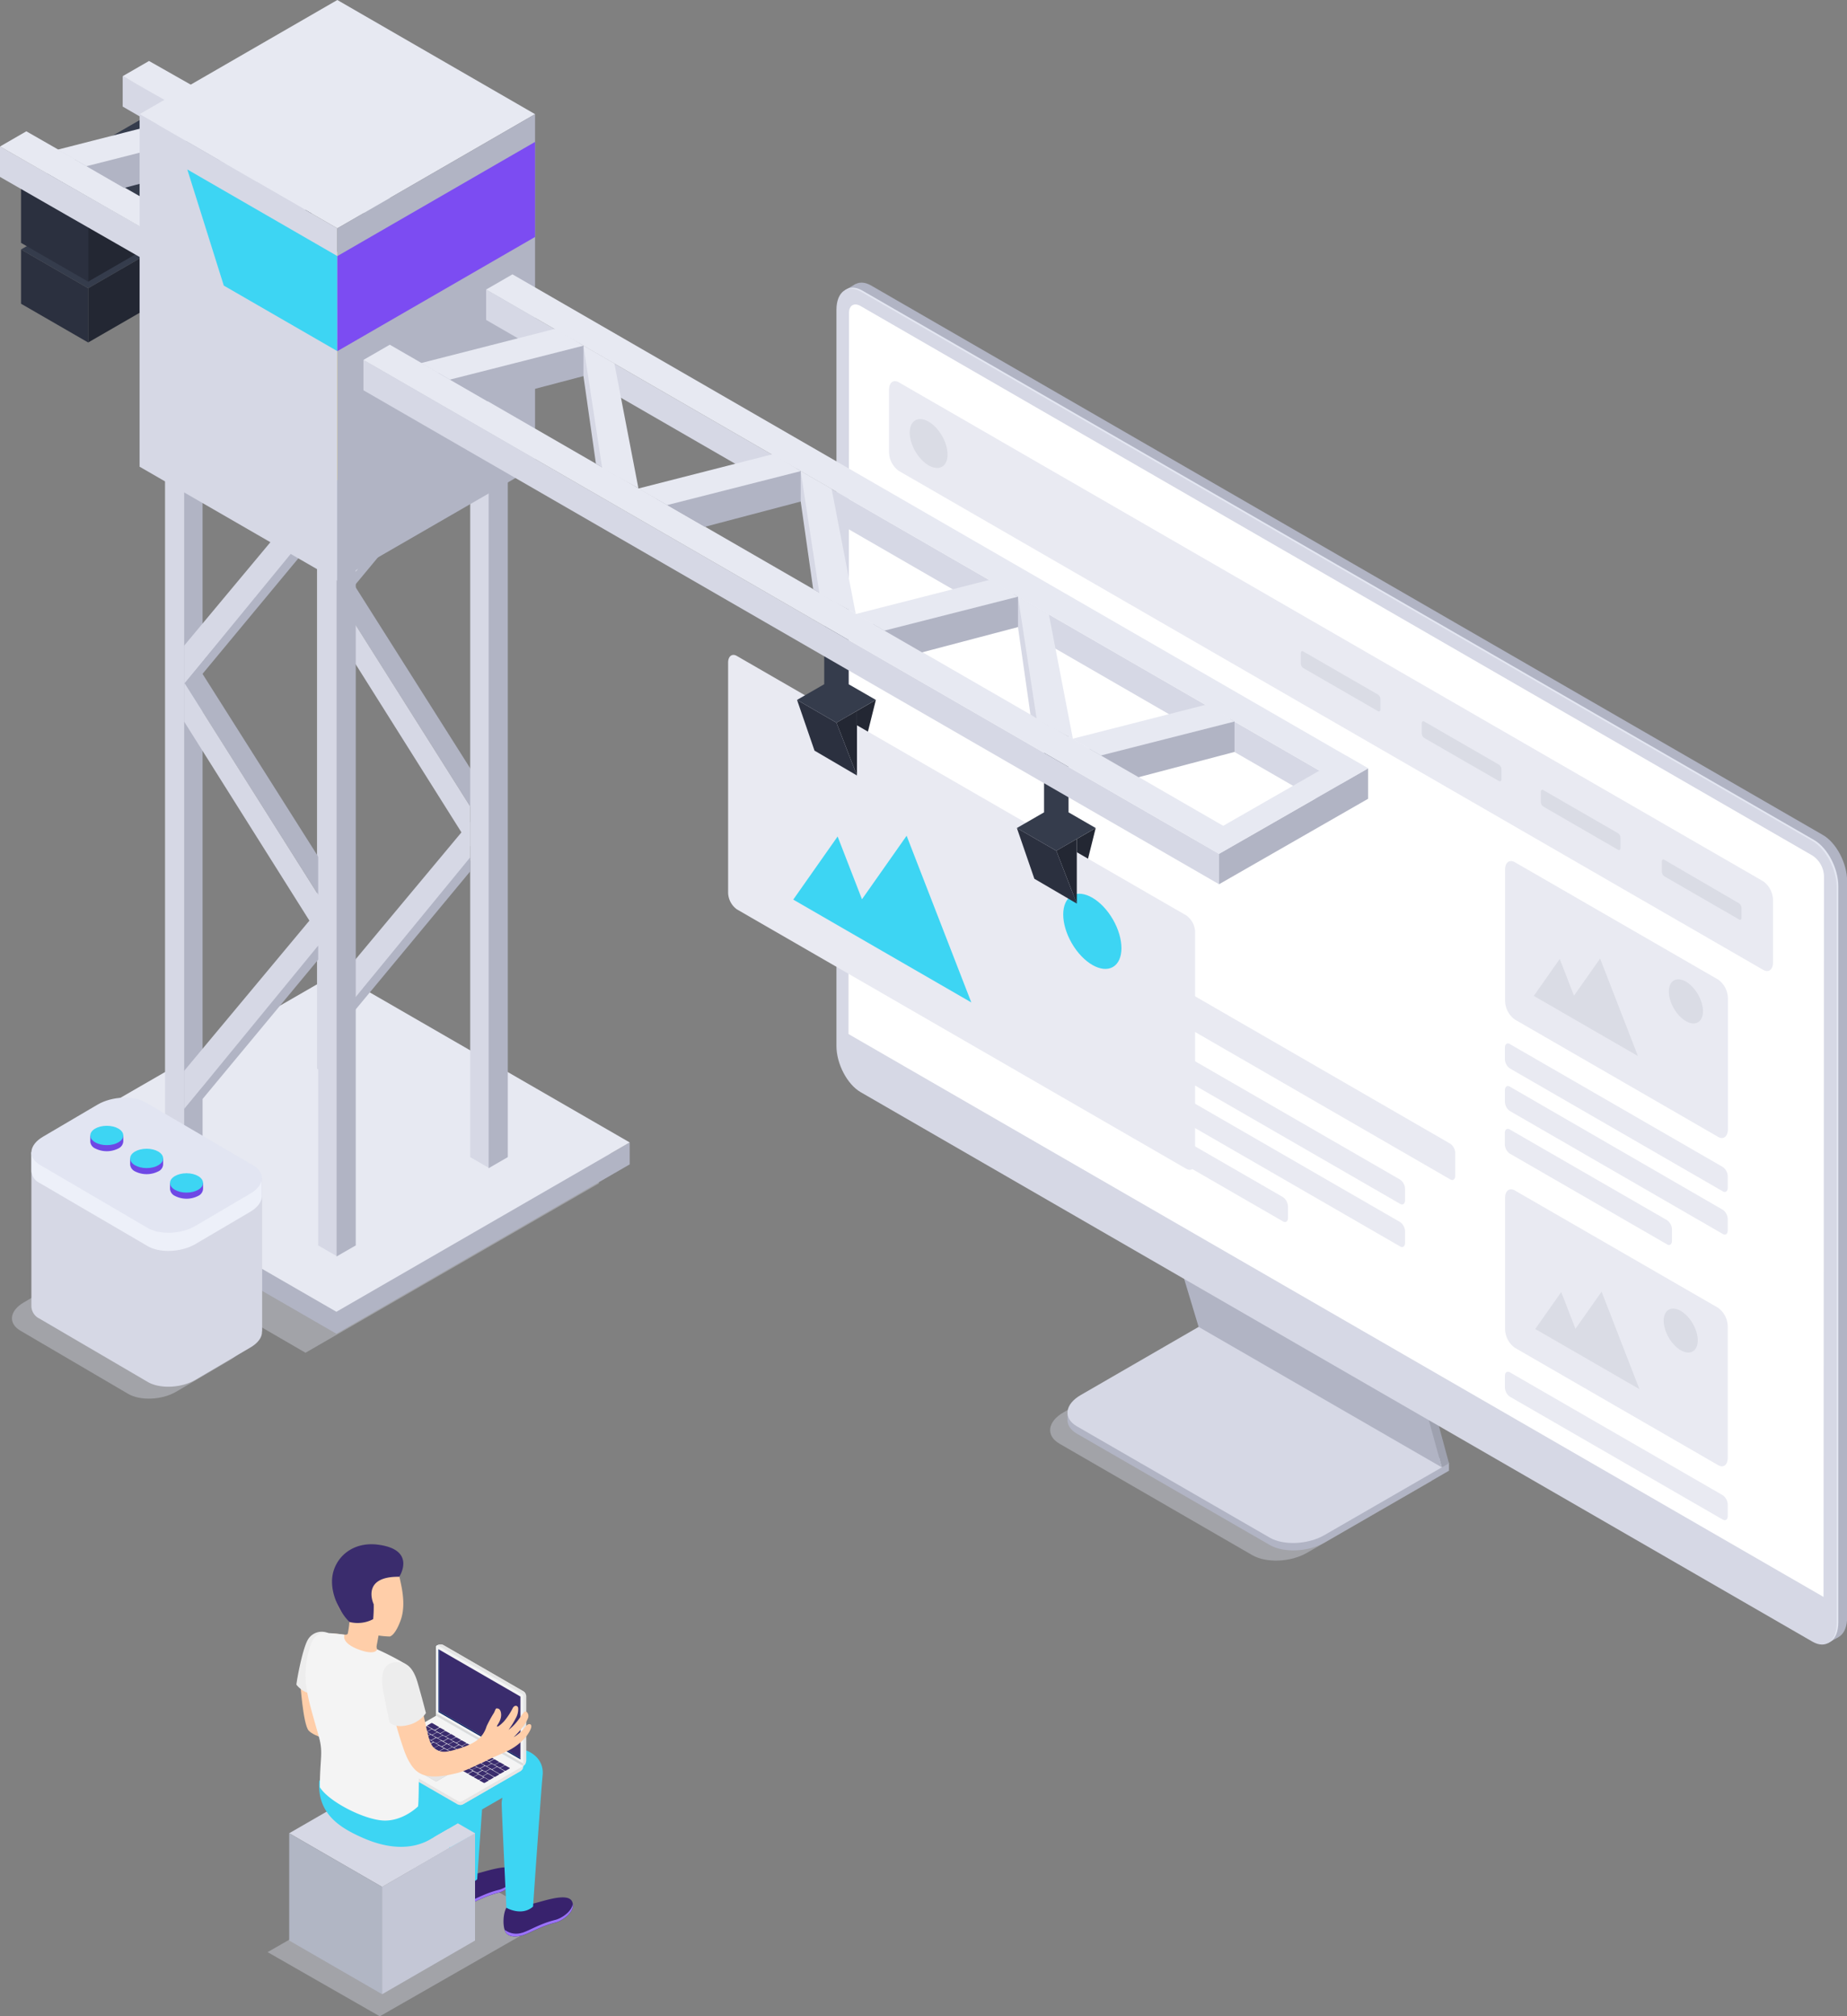 <?xml version="1.0" encoding="UTF-8"?> <svg xmlns="http://www.w3.org/2000/svg" viewBox="0 0 457.97 500"><rect x="0" y="0" width="457.97" height="500" fill="#808080" stroke="none"/><defs><style>.cls-1,.cls-3{fill:#d6d8e5;}.cls-1{opacity:0.4;}.cls-2{fill:#b1b4c4;}.cls-4{fill:#9ea1af;}.cls-5{fill:#e4e7f2;}.cls-6{fill:#fff;}.cls-7{fill:#e9eaf2;}.cls-8{fill:#dadce5;}.cls-9{fill:#232733;}.cls-10{fill:#3DD5F3;}.cls-11{fill:#353c4c;}.cls-12{fill:#2b303f;}.cls-13{fill:#e7e9f2;}.cls-14{fill:#f7dc6b;}.cls-15{fill:#7c4cf2;}.cls-16{fill:#b1b6c4;}.cls-17{fill:#c4c7d6;}.cls-18{fill:#38226d;}.cls-19{fill:#9c73ff;}.cls-20{fill:#ffcea9;}.cls-21{fill:#ededed;}.cls-22{fill:#e5e5e5;}.cls-23{fill:#f4f4f4;}.cls-24{fill:#bfbfbf;}.cls-25{fill:#3a2c6d;}.cls-26{fill:#dceeff;}.cls-27{fill:#dbdbdb;}.cls-28{fill:#1e3779;}.cls-29{fill:#031f60;}.cls-30{fill:#edf0f9;}.cls-31{fill:#e2e5f2;}.cls-32{fill:#6e48e5;}</style></defs><title>Web_design_SVG</title><g id="Слой_2" data-name="Слой 2"><g id="Слой_1-2" data-name="Слой 1"><g id="monitor"><path class="cls-1" d="M310.52,385.65,262.7,358c-3.45-2-3-5.47,1-7.77l31-17.89L355,367.21,324,385.1C320,387.39,314,387.64,310.52,385.65Z"></path><path class="cls-2" d="M314.84,383.12,267,355.51c-3.44-2-3-5.47,1-7.77l31-17.89,60.32,34.83-31,17.89C324.31,384.86,318.29,385.11,314.84,383.12Z"></path><polygon class="cls-2" points="359.28 364.68 359.28 362.85 356.49 364.46 359.28 364.68"></polygon><polygon class="cls-2" points="264.69 352.22 264.69 350.36 267.55 351.55 264.69 352.22"></polygon><path class="cls-3" d="M314.84,381.3,267,353.68c-3.44-2-3-5.46,1-7.76L299,328l60.32,34.82-31,17.89C324.31,383,318.29,383.29,314.84,381.3Z"></path><polygon class="cls-4" points="299.13 328.11 291.66 303.35 352.63 338.32 359.28 362.85 299.13 328.11"></polygon><path class="cls-4" d="M357.51,363.87l1.77-1-2.63-2.1Z"></path><polygon class="cls-2" points="297.2 329.04 289.74 304.28 350.71 339.25 357.51 363.87 297.2 329.04"></polygon><path class="cls-2" d="M452,405.61,216,269.35c-3.31-1.91-6-7-6-11.46V75.33c0-4.41,2.68-6.44,6-4.53L452,207.06c3.31,1.91,6,7,6,11.45V401.08C458,405.49,455.29,407.52,452,405.61Z"></path><polygon class="cls-2" points="453.19 407.49 455.81 405.98 454.68 398.23 453.19 407.49"></polygon><path class="cls-2" d="M209.55,71.93l2.58-1.49,3.7,2.11s-3.94.6-4,.58S209.55,71.93,209.55,71.93Z"></path><path class="cls-5" d="M449.82,406.86l-236-136.26c-3.31-1.91-6-7-6-11.46V76.58c0-4.41,2.69-6.44,6-4.53l236,136.26c3.31,1.91,6,7,6,11.45V402.33C455.81,406.74,453.13,408.77,449.82,406.86Z"></path><path class="cls-3" d="M449.4,407.09l-236-136.26c-3.31-1.91-6-7-6-11.45V76.82c0-4.41,2.68-6.44,6-4.53l236,136.26c3.31,1.91,6,7,6,11.45V402.56C455.4,407,452.71,409,449.4,407.09Z"></path><path class="cls-6" d="M452.15,396,210.39,256.42l.13-178.87c0-1.83,1.29-2.57,2.87-1.66l236,136.26a6.35,6.35,0,0,1,2.87,5Z"></path><path class="cls-7" d="M437.18,240.5,222.88,116.78a5.85,5.85,0,0,1-2.44-4.66V96.65c0-1.79,1.09-2.62,2.44-1.84l214.3,123.72a5.85,5.85,0,0,1,2.44,4.67v15.46C439.62,240.46,438.53,241.28,437.18,240.5Z"></path><path class="cls-7" d="M426,281.91l-50.37-29.08a5.85,5.85,0,0,1-2.44-4.66V215.66c0-1.8,1.09-2.62,2.44-1.84L426,242.9a5.83,5.83,0,0,1,2.44,4.66v32.51C428.4,281.86,427.31,282.69,426,281.91Z"></path><path class="cls-7" d="M359.61,292.47l-126.36-73a2.9,2.9,0,0,1-1.22-2.33v-5.59c0-.9.54-1.32,1.22-.93l126.36,73a2.93,2.93,0,0,1,1.22,2.33v5.6C360.83,292.44,360.28,292.86,359.61,292.47Z"></path><path class="cls-7" d="M347.17,298.53,233.61,233a2.94,2.94,0,0,1-1.22-2.33v-2.79c0-.9.55-1.31,1.22-.92l113.56,65.56a2.93,2.93,0,0,1,1.22,2.33v2.78C348.39,298.5,347.84,298.92,347.17,298.53Z"></path><path class="cls-7" d="M347.17,309.09,233.61,243.53a2.93,2.93,0,0,1-1.22-2.33v-2.79c0-.89.55-1.31,1.22-.92l113.56,65.56a2.93,2.93,0,0,1,1.22,2.33v2.79C348.39,309.07,347.84,309.48,347.17,309.09Z"></path><path class="cls-7" d="M318.14,302.89l-84.53-48.8a2.93,2.93,0,0,1-1.22-2.33V249c0-.9.55-1.31,1.22-.93l84.53,48.8a3,3,0,0,1,1.22,2.34V302C319.36,302.87,318.81,303.28,318.14,302.89Z"></path><path class="cls-7" d="M427.18,295.43l-52.81-30.49a2.9,2.9,0,0,1-1.22-2.33v-2.79c0-.9.54-1.31,1.22-.92l52.81,30.49a2.93,2.93,0,0,1,1.22,2.33v2.79C428.4,295.41,427.85,295.82,427.18,295.43Z"></path><path class="cls-7" d="M427.18,306,374.37,275.5a2.9,2.9,0,0,1-1.22-2.33v-2.78c0-.9.54-1.32,1.22-.93L427.18,300a2.91,2.91,0,0,1,1.22,2.33v2.78C428.4,306,427.85,306.38,427.18,306Z"></path><path class="cls-7" d="M413.35,308.57l-39-22.51a2.9,2.9,0,0,1-1.22-2.33V281c0-.9.54-1.31,1.22-.92l39,22.5a2.92,2.92,0,0,1,1.22,2.33v2.79C414.57,308.55,414,309,413.35,308.57Z"></path><path class="cls-7" d="M426,363.31l-50.37-29.08a5.85,5.85,0,0,1-2.44-4.66V297.06c0-1.79,1.09-2.62,2.44-1.84L426,324.3A5.85,5.85,0,0,1,428.4,329v32.51C428.4,363.26,427.31,364.09,426,363.31Z"></path><path class="cls-7" d="M427.18,376.83l-52.81-30.49a2.9,2.9,0,0,1-1.22-2.33v-2.78c0-.9.54-1.32,1.22-.93l52.81,30.49a3,3,0,0,1,1.22,2.34v2.78C428.4,376.81,427.85,377.22,427.18,376.83Z"></path><ellipse class="cls-8" cx="230.26" cy="109.98" rx="3.83" ry="6.64" transform="translate(-24.14 129.87) rotate(-30)"></ellipse><path class="cls-8" d="M341.68,176.35l-18.54-10.7a1.47,1.47,0,0,1-.61-1.17V162c0-.45.27-.66.61-.46l18.54,10.7a1.43,1.43,0,0,1,.61,1.16v2.46C342.29,176.34,342,176.55,341.68,176.35Z"></path><path class="cls-8" d="M371.68,193.68,353.14,183a1.46,1.46,0,0,1-.61-1.16v-2.46c0-.45.28-.66.61-.46l18.54,10.7a1.47,1.47,0,0,1,.61,1.17v2.46C372.29,193.66,372,193.87,371.68,193.68Z"></path><path class="cls-8" d="M401.2,210.72,382.66,200a1.43,1.43,0,0,1-.61-1.16v-2.46c0-.45.27-.65.61-.46l18.54,10.7a1.47,1.47,0,0,1,.61,1.17v2.46C401.81,210.71,401.54,210.91,401.2,210.72Z"></path><path class="cls-8" d="M431.2,228l-18.53-10.7a1.47,1.47,0,0,1-.61-1.17v-2.46c0-.45.27-.65.61-.46L431.2,224a1.43,1.43,0,0,1,.61,1.16v2.46C431.81,228,431.54,228.24,431.2,228Z"></path><polygon class="cls-8" points="390.28 246.91 386.74 237.8 380.31 246.96 387.37 251.04 393.18 254.39 406.13 261.87 396.75 237.7 390.28 246.91"></polygon><ellipse class="cls-8" cx="416.37" cy="247.33" rx="3.45" ry="5.97" transform="matrix(0.87, -0.5, 0.5, 0.87, -67.88, 241.33)"></ellipse><polygon class="cls-8" points="390.64 329.51 387.11 320.4 380.67 329.56 387.74 333.64 393.55 336.99 406.5 344.47 397.12 320.3 390.64 329.51"></polygon><ellipse class="cls-8" cx="416.74" cy="329.93" rx="3.45" ry="5.97" transform="translate(-109.13 252.59) rotate(-30)"></ellipse></g><polygon class="cls-9" points="271.68 205.33 267 224.07 267 208.03 271.68 205.33"></polygon><polygon class="cls-9" points="217.17 173.56 212.49 192.31 212.49 176.27 217.17 173.56"></polygon><path class="cls-7" d="M294.14,289.83,182.72,225.5a5.23,5.23,0,0,1-2.18-4.18v-57c0-1.61,1-2.35,2.18-1.65L294.14,227a5.21,5.21,0,0,1,2.19,4.17v57.05C296.33,289.79,295.35,290.53,294.14,289.83Z"></path><polygon class="cls-10" points="213.73 223 207.69 207.43 196.69 223.08 208.77 230.06 218.69 235.79 240.84 248.58 224.8 207.25 213.73 223"></polygon><ellipse class="cls-10" cx="270.85" cy="230.93" rx="5.89" ry="10.21" transform="translate(-79.18 166.38) rotate(-30)"></ellipse><polygon class="cls-11" points="264.95 201.44 264.94 180.06 258.88 175.51 258.88 201.44 252.14 205.33 261.91 210.97 271.68 205.33 264.95 201.44"></polygon><polygon class="cls-9" points="261.91 210.97 267 224.07 267 208.94 267 208.03 261.91 210.97"></polygon><polygon class="cls-12" points="252.14 205.33 256.47 217.91 267 224.07 261.91 210.97 252.14 205.33"></polygon><polygon class="cls-11" points="210.43 169.68 210.43 143.74 204.37 143.74 204.37 169.67 197.63 173.56 207.4 179.21 217.17 173.56 210.43 169.68"></polygon><polygon class="cls-9" points="207.4 179.21 212.49 192.31 212.49 177.18 212.49 176.27 207.4 179.21"></polygon><polygon class="cls-12" points="197.63 173.56 201.96 186.14 212.49 192.31 207.4 179.21 197.63 173.56"></polygon><polygon class="cls-1" points="143.77 290.74 83.41 255.72 10.68 297.71 75.75 335.45 148.49 293.46 148.49 288.02 143.77 290.74"></polygon><polygon class="cls-2" points="151.43 286.02 83.41 246.75 15.39 286.02 10.68 283.3 10.68 288.74 83.41 330.74 156.14 288.74 156.14 283.3 151.43 286.02"></polygon><polygon class="cls-13" points="83.41 325.29 10.68 283.3 83.41 241.31 156.14 283.3 83.41 325.29"></polygon><polygon class="cls-2" points="83.18 267.75 87.93 265.01 87.93 62.2 83.18 64.94 83.18 267.75"></polygon><polygon class="cls-2" points="83.56 147.69 116.77 200.25 121.52 198.31 87.93 145.23 83.56 147.69"></polygon><polygon class="cls-3" points="83.36 157.04 116.59 209.86 116.59 199.98 83.36 147.35 83.36 157.04"></polygon><polygon class="cls-3" points="78.61 265.01 83.36 267.75 83.36 64.94 78.61 62.2 78.61 265.01"></polygon><polygon class="cls-3" points="116.59 286.94 121.34 289.68 121.34 86.87 116.59 84.13 116.59 286.94"></polygon><polygon class="cls-2" points="121.16 289.68 125.91 286.94 125.91 84.13 121.16 86.87 121.16 289.68"></polygon><polygon class="cls-3" points="83.36 253.13 116.59 213.34 116.59 203.8 83.36 243.65 83.36 253.13"></polygon><polygon class="cls-2" points="83.36 253.13 87.93 250.63 116.59 216.08 116.59 212.6 83.36 253.13"></polygon><polygon class="cls-3" points="83.36 147.69 116.59 107.9 116.59 98.36 83.36 138.21 83.36 147.69"></polygon><polygon class="cls-2" points="83.36 147.69 87.93 145.18 116.59 110.64 116.59 107.16 83.36 147.69"></polygon><polygon class="cls-2" points="45.48 289.65 50.23 286.91 50.23 84.1 45.48 86.84 45.48 289.65"></polygon><polygon class="cls-2" points="45.86 169.59 79.07 222.14 83.82 220.21 50.23 167.13 45.86 169.59"></polygon><polygon class="cls-3" points="45.66 178.94 78.89 231.75 78.89 221.88 45.66 169.24 45.66 178.94"></polygon><polygon class="cls-3" points="40.92 286.91 45.66 289.65 45.66 86.84 40.92 84.1 40.92 286.91"></polygon><polygon class="cls-3" points="78.89 308.83 83.64 311.57 83.64 108.77 78.89 106.02 78.89 308.83"></polygon><polygon class="cls-2" points="83.46 311.57 88.21 308.83 88.21 106.02 83.46 108.77 83.46 311.57"></polygon><polygon class="cls-3" points="45.66 275.03 78.89 235.24 78.89 225.69 45.66 265.55 45.66 275.03"></polygon><polygon class="cls-2" points="45.66 275.03 50.23 272.52 78.89 237.98 78.89 234.49 45.66 275.03"></polygon><polygon class="cls-3" points="45.66 169.59 78.89 129.8 78.89 120.25 45.66 160.1 45.66 169.59"></polygon><polygon class="cls-2" points="45.66 169.59 50.23 167.08 78.89 132.53 78.89 129.05 45.66 169.59"></polygon><polygon class="cls-14" points="83.64 119.04 34.61 90.73 83.64 62.43 132.67 90.73 83.64 119.04"></polygon><polygon class="cls-11" points="79.99 37.91 21.86 71.47 5.22 61.86 63.35 28.3 79.99 37.91"></polygon><polygon class="cls-12" points="5.22 75.32 5.22 61.86 21.86 71.47 21.86 84.93 5.22 75.32"></polygon><polyline class="cls-9" points="21.86 84.93 79.99 51.37 79.99 37.91 21.86 71.47 21.86 83.62"></polyline><polygon class="cls-11" points="79.99 22.81 21.86 56.37 5.22 46.76 63.35 13.2 79.99 22.81"></polygon><polygon class="cls-12" points="5.22 60.23 5.22 46.76 21.86 56.37 21.86 69.84 5.22 60.23"></polygon><polyline class="cls-9" points="21.86 69.84 79.99 36.28 79.99 22.81 21.86 56.37 21.86 68.53"></polyline><polygon class="cls-3" points="36.05 64.55 0 43.87 0 36.33 36.05 56.88 36.05 64.55"></polygon><polygon class="cls-13" points="88.21 86.82 0 36.33 6.53 32.56 94.74 83.05 88.21 86.82"></polygon><polygon class="cls-3" points="75.71 52.63 30.42 26.43 30.42 18.88 75.71 43.15 75.71 52.63"></polygon><polygon class="cls-13" points="110.06 64.09 30.42 18.89 36.95 15.12 116.59 60.32 110.06 64.09"></polygon><polygon class="cls-3" points="54.55 32.8 54.55 40.34 57.65 62.05 62.25 64.91 54.55 32.8"></polygon><polygon class="cls-13" points="68.18 68.13 62.22 37.23 54.55 32.8 59.2 63.25 68.18 68.13"></polygon><polygon class="cls-2" points="54.55 40.34 30.76 46.61 18.54 39.55 53.51 32.18 54.55 32.8 54.55 40.34"></polygon><polygon class="cls-13" points="54.55 32.8 21.42 41.22 14.3 37.11 47.69 28.58 54.55 32.8"></polygon><polygon class="cls-13" points="83.64 56.62 34.61 28.31 83.64 0 132.67 28.31 83.64 56.62"></polygon><polygon class="cls-3" points="34.61 115.73 34.61 28.31 83.64 56.62 83.64 144.04 34.61 115.73"></polygon><polygon class="cls-2" points="132.67 28.31 132.67 115.73 83.64 144.04 83.64 56.61 132.67 28.31"></polygon><polygon class="cls-10" points="83.64 87.07 55.49 70.82 46.44 42.02 83.64 63.5 83.64 87.07"></polygon><polygon class="cls-15" points="132.67 35.19 132.67 58.76 83.64 87.08 83.64 63.51 132.67 35.19"></polygon><polygon class="cls-3" points="302.27 219.27 90.12 96.78 90.12 89.24 302.27 211.73 302.27 219.27"></polygon><polygon class="cls-13" points="302.27 211.73 90.12 89.25 96.65 85.48 308.8 207.96 302.27 211.73"></polygon><polygon class="cls-3" points="332.69 201.83 120.54 79.34 120.54 71.8 332.69 194.29 332.69 201.83"></polygon><polygon class="cls-13" points="332.69 194.29 120.54 71.8 127.07 68.03 339.22 190.52 332.69 194.29"></polygon><polygon class="cls-2" points="339.22 198.08 302.27 219.27 302.27 211.72 339.22 190.54 339.22 198.08"></polygon><polygon class="cls-13" points="339.22 190.54 302.29 211.73 296.76 208.54 333.69 187.35 339.22 190.54"></polygon><polygon class="cls-2" points="306.1 186.46 282.3 192.73 270.08 185.67 305.05 178.3 306.1 178.92 306.1 186.46"></polygon><polygon class="cls-13" points="306.1 178.92 272.97 187.34 265.85 183.22 299.23 174.7 306.1 178.92"></polygon><polygon class="cls-3" points="252.41 147.96 252.41 155.5 255.51 177.21 260.11 180.06 252.41 147.96"></polygon><polygon class="cls-13" points="266.04 183.29 260.08 152.39 252.41 147.96 257.07 178.41 266.04 183.29"></polygon><polygon class="cls-2" points="252.41 155.5 228.62 161.77 216.4 154.71 251.37 147.34 252.41 147.96 252.41 155.5"></polygon><polygon class="cls-13" points="252.41 147.96 219.29 156.38 212.17 152.27 245.55 143.74 252.41 147.96"></polygon><polygon class="cls-3" points="198.54 116.83 198.54 124.37 201.63 146.08 206.24 148.94 198.54 116.83"></polygon><polygon class="cls-13" points="212.17 152.16 206.21 121.26 198.54 116.83 203.19 147.28 212.17 152.16"></polygon><polygon class="cls-2" points="198.54 124.37 174.75 130.64 162.53 123.58 197.5 116.21 198.54 116.83 198.54 124.37"></polygon><polygon class="cls-13" points="198.54 116.83 165.41 125.25 158.29 121.14 191.68 112.61 198.54 116.83"></polygon><polygon class="cls-3" points="144.67 85.72 144.67 93.26 147.76 114.97 152.37 117.82 144.67 85.72"></polygon><polygon class="cls-13" points="158.29 121.05 152.34 90.15 144.67 85.72 149.32 116.17 158.29 121.05"></polygon><polygon class="cls-2" points="144.67 93.26 120.88 99.53 108.66 92.47 143.63 85.1 144.67 85.72 144.67 93.26"></polygon><polygon class="cls-13" points="144.67 85.72 111.54 94.14 104.42 90.03 137.8 81.5 144.67 85.72"></polygon><polygon class="cls-1" points="94.17 500 66.35 484.08 107.99 460.25 135.81 476.16 94.17 500"></polygon><polygon class="cls-3" points="94.75 467.91 71.71 454.6 94.75 441.3 117.79 454.61 94.75 467.91"></polygon><polygon class="cls-16" points="94.75 494.52 71.71 481.21 71.71 454.6 94.75 467.91 94.75 494.52"></polygon><polygon class="cls-17" points="117.79 481.21 94.75 494.52 94.75 467.91 117.79 454.6 117.79 481.21"></polygon><g id="Men_5"><path class="cls-18" d="M125.72,472.84a7.83,7.83,0,0,0,5.93-.72c1.43,0,9.19-3.28,10.25-.49.92,2.45-2.44,4.71-4.24,5.14-3.92,1-6.82,2.91-8.39,3.24-1.17.25-2.69.41-3.63-.51C124.52,478.39,124.62,474.3,125.72,472.84Z"></path><path class="cls-19" d="M129.27,479.33c1.57-.33,4.47-2.28,8.39-3.23,1.51-.37,4.1-2,4.36-4,.35,2.25-2.68,4.25-4.36,4.65-3.92,1-6.82,2.91-8.39,3.24-1.17.25-2.69.41-3.63-.51a2.45,2.45,0,0,1-.51-.94A4.69,4.69,0,0,0,129.27,479.33Z"></path><path class="cls-18" d="M111.72,465.39a7.85,7.85,0,0,0,5.94-.72c1.43,0,9.19-3.28,10.24-.49.93,2.45-2.43,4.71-4.23,5.14-3.92.95-6.82,2.91-8.4,3.24-1.17.25-2.69.41-3.62-.51C110.53,470.94,110.62,466.85,111.72,465.39Z"></path><path class="cls-19" d="M115.27,471.88c1.58-.33,4.48-2.28,8.4-3.23,1.5-.37,4.1-2,4.36-4,.35,2.25-2.69,4.25-4.36,4.65-3.92.95-6.82,2.91-8.4,3.24-1.17.25-2.69.41-3.62-.51a2.34,2.34,0,0,1-.52-.94A4.7,4.7,0,0,0,115.27,471.88Z"></path><path class="cls-10" d="M89.93,455.73c6,2.66,11.76,3.08,16.43.57l4.82-2.78c.29,6.22.56,12.2.56,12.2s3.7,2.8,6.58.3c0,0,.6-8.73,1.21-17.32l5.06-2.92a6,6,0,0,0-.2,1.4c0,1.64,1.17,25.9,1.17,25.9s3.73,2.22,6.61-.28c0,0,1.94-28.12,2.38-32.61.5-5.05-5.11-7.54-8.65-6.24-.83.29-2.86,1.05-5.43,2,.11-1.41.2-2.5.26-3.12.51-5.06-5.1-7.55-8.65-6.25C108.84,427.76,87,436,87,436a54.55,54.55,0,0,0,.77,6.25l-8.62-.72C78.63,449.6,83.89,453.07,89.93,455.73Zm15.07-14,5.77-3.33a6.71,6.71,0,0,0-.19,1.24Z"></path><path class="cls-20" d="M74.42,416.87s.71,10.73,2.12,12.28,6.17,2.6,6.17,2.6l3.66,6S83,418.6,82.3,418.14,74.42,416.87,74.42,416.87Z"></path><path id="_Контур_" data-name="&lt;Контур&gt;" class="cls-21" d="M81.47,405a4,4,0,0,0-5.1,1.54c-1.35,2.24-2.75,9.9-2.88,11.21,0,0,1.89,2.62,4.73,2.18Z"></path><path id="_Контур_2" data-name="&lt;Контур&gt;" class="cls-20" d="M82.76,405.09c1.86.09,3.24.57,3.47,0a23.86,23.86,0,0,0,.42-2.89c-.21-.54-.4-1.12-.4-1.12-2.32-1.43-3.06-4-3.37-6.88-.52-5,2.19-9.4,7.2-9.92,4.71-.49,8.17,2.82,9.1,7.36.49,2.25,1.49,6.49.15,10.18-.75,2.06-1.72,3.7-2.68,4a23.25,23.25,0,0,1-2.79-.25h0s-.25,1.39-.42,2.28-.1,1.37,1.67,2.46-2.69,3.35-5.6,3.13-6.2-2-7.11-3.87C81.4,407.51,81.49,405,82.76,405.09Z"></path><g id="_Группа_" data-name="&lt;Группа&gt;"><g id="_Группа_2" data-name="&lt;Группа&gt;"><g id="_Группа_3" data-name="&lt;Группа&gt;"><path id="_Контур_3" data-name="&lt;Контур&gt;" class="cls-22" d="M129.74,437.91h0a1.5,1.5,0,0,1-.75,1.31l-14.13,8.16a1.51,1.51,0,0,1-1.51,0L93.53,435.94a1.5,1.5,0,0,1-.75-1.3v-.12Z"></path><path id="_Контур_4" data-name="&lt;Контур&gt;" class="cls-22" d="M129,439.22l-14.13,8.16a1.49,1.49,0,0,1-.76.2v-9.67h15.64A1.5,1.5,0,0,1,129,439.22Z"></path><g id="_Группа_4" data-name="&lt;Группа&gt;"><path id="_Контур_5" data-name="&lt;Контур&gt;" class="cls-23" d="M114.63,446.64a1.06,1.06,0,0,1-1.06,0L93,434.75c-.27-.15-.27-.4,0-.55l15.16-8.76,21.6,12.47Z"></path></g><g id="_Группа_5" data-name="&lt;Группа&gt;"><polygon id="_Контур_6" data-name="&lt;Контур&gt;" class="cls-24" points="101.44 437.91 101.54 437.97 108.14 441.78 111.76 439.69 111.87 439.63 105.16 435.76 101.44 437.91"></polygon><polygon id="_Контур_7" data-name="&lt;Контур&gt;" class="cls-22" points="101.54 437.97 108.14 441.78 111.76 439.69 105.16 435.88 101.54 437.97"></polygon></g><path class="cls-25" d="M124.14,438.53l1,.55a.35.35,0,0,0,.3,0l.91-.53c.09-.05.1-.13,0-.17l-1-.55a.32.32,0,0,0-.3,0l-.91.52C124.08,438.41,124.07,438.48,124.14,438.53Z"></path><path class="cls-25" d="M122.8,437.75l1,.55a.32.32,0,0,0,.3,0l.91-.53c.09-.05.1-.13,0-.17l-1-.55a.32.32,0,0,0-.3,0l-.91.53C122.73,437.63,122.72,437.71,122.8,437.75Z"></path><path class="cls-25" d="M121.45,437l1,.55a.32.32,0,0,0,.3,0l.91-.52c.09-.06.1-.13,0-.18l-.95-.55a.35.35,0,0,0-.3,0l-.91.53C121.38,436.85,121.37,436.93,121.45,437Z"></path><path class="cls-25" d="M120.1,436.2l1,.55a.38.38,0,0,0,.31,0l.91-.52c.09,0,.1-.13,0-.18l-1-.55a.34.34,0,0,0-.31,0l-.91.52C120,436.07,120,436.15,120.1,436.2Z"></path><path class="cls-25" d="M118.75,435.42l1,.55a.32.32,0,0,0,.3,0l.91-.52c.09-.05.1-.13,0-.17l-1-.55a.34.34,0,0,0-.31,0l-.9.52C118.69,435.29,118.68,435.37,118.75,435.42Z"></path><path class="cls-25" d="M117.41,434.64l1,.55a.35.35,0,0,0,.3,0l.91-.53c.09,0,.1-.13,0-.17l-1-.55a.32.32,0,0,0-.3,0l-.91.52C117.34,434.52,117.33,434.59,117.41,434.64Z"></path><path class="cls-25" d="M116.06,433.86l1,.55a.32.32,0,0,0,.3,0l.91-.53c.09-.05.1-.13,0-.17l-.95-.55a.32.32,0,0,0-.3,0l-.91.53C116,433.74,116,433.82,116.06,433.86Z"></path><path class="cls-25" d="M114.71,433.08l1,.55a.34.34,0,0,0,.31,0l.91-.52c.09-.06.09-.13,0-.18l-1-.55a.37.37,0,0,0-.31,0l-.91.53C114.64,433,114.63,433,114.71,433.08Z"></path><path class="cls-25" d="M113.36,432.31l1,.55a.36.36,0,0,0,.3,0l.91-.52c.09-.05.1-.13,0-.18l-1-.55a.34.34,0,0,0-.31,0l-.9.52C113.3,432.18,113.29,432.26,113.36,432.31Z"></path><path class="cls-25" d="M112,431.53l1,.55a.32.32,0,0,0,.3,0l.91-.52c.09-.05.1-.13,0-.17l-1-.55a.32.32,0,0,0-.3,0l-.91.52C112,431.4,111.94,431.48,112,431.53Z"></path><path class="cls-25" d="M110.67,430.75l1,.55a.35.35,0,0,0,.3,0l.91-.53c.09-.05.1-.13,0-.17l-.95-.55a.32.32,0,0,0-.3,0l-.91.52C110.6,430.63,110.59,430.7,110.67,430.75Z"></path><path class="cls-25" d="M109.32,430l1,.55a.34.34,0,0,0,.31,0l.91-.53c.09-.05.09-.13,0-.17l-1-.55a.34.34,0,0,0-.31,0l-.91.53C109.25,429.85,109.24,429.93,109.32,430Z"></path><path class="cls-25" d="M108,429.19l1,.55a.32.32,0,0,0,.3,0l.91-.52c.09-.06.1-.13,0-.18l-1-.55a.37.37,0,0,0-.31,0l-.9.53C107.91,429.07,107.9,429.15,108,429.19Z"></path><path class="cls-25" d="M106,428l1.6.93a.35.35,0,0,0,.3,0l.91-.52c.09-.05.1-.13,0-.18l-1.6-.92a.32.32,0,0,0-.3,0l-.91.53C105.91,427.92,105.9,428,106,428Z"></path><path class="cls-25" d="M120.84,438.13l1,.55a.35.35,0,0,0,.3,0l.91-.53c.09-.05.1-.13,0-.17l-1-.55a.32.32,0,0,0-.3,0l-.91.52C120.77,438,120.76,438.08,120.84,438.13Z"></path><path class="cls-25" d="M119.49,437.35l1,.55a.37.37,0,0,0,.31,0l.9-.53c.09-.05.1-.13,0-.17l-1-.55a.32.32,0,0,0-.3,0l-.91.53C119.42,437.23,119.41,437.31,119.49,437.35Z"></path><path class="cls-25" d="M118.14,436.57l1,.55a.34.34,0,0,0,.31,0l.9-.53c.09-.05.1-.13,0-.17l-1-.55a.32.32,0,0,0-.3,0l-.91.53C118.07,436.45,118.06,436.53,118.14,436.57Z"></path><path class="cls-25" d="M116.79,435.79l.95.55a.34.34,0,0,0,.31,0l.9-.53c.09-.05.1-.13,0-.17l-1-.55a.32.32,0,0,0-.3,0l-.91.53C116.72,435.67,116.71,435.75,116.79,435.79Z"></path><path class="cls-25" d="M115.45,435l1,.55a.37.37,0,0,0,.31,0l.9-.53c.09,0,.1-.13,0-.17l-1-.55a.32.32,0,0,0-.3,0l-.91.52C115.38,434.9,115.37,435,115.45,435Z"></path><path class="cls-25" d="M114.1,434.24l1,.55a.37.37,0,0,0,.31,0l.9-.53c.09-.05.1-.13,0-.17l-1-.55a.32.32,0,0,0-.3,0l-.91.52C114,434.12,114,434.19,114.1,434.24Z"></path><path class="cls-25" d="M112.75,433.46l1,.55a.37.37,0,0,0,.31,0l.9-.53c.09-.05.1-.13,0-.17l-1-.55a.32.32,0,0,0-.3,0l-.91.52C112.68,433.34,112.67,433.41,112.75,433.46Z"></path><path class="cls-25" d="M111.4,432.68l.95.55a.37.37,0,0,0,.31,0l.91-.53c.08-.05.09-.13,0-.17l-1-.55a.32.32,0,0,0-.3,0l-.91.53C111.33,432.56,111.32,432.64,111.4,432.68Z"></path><path class="cls-25" d="M110.05,431.9l1,.55a.34.34,0,0,0,.31,0l.91-.53c.08-.05.09-.13,0-.17l-.95-.55a.34.34,0,0,0-.31,0l-.91.53C110,431.78,110,431.86,110.05,431.9Z"></path><path class="cls-25" d="M108.7,431.12l1,.55a.34.34,0,0,0,.31,0l.91-.53c.09-.05.09-.13,0-.17l-1-.55a.37.37,0,0,0-.31,0l-.91.53C108.63,431,108.62,431.08,108.7,431.12Z"></path><path class="cls-25" d="M107.35,430.34l1,.55a.34.34,0,0,0,.31,0l.91-.52c.09-.06.09-.14,0-.18l-1-.55a.37.37,0,0,0-.31,0l-.91.53C107.28,430.22,107.27,430.3,107.35,430.34Z"></path><path class="cls-25" d="M106,429.56l1,.55a.34.34,0,0,0,.31,0l.91-.52c.09-.06.1-.13,0-.18l-1-.55a.37.37,0,0,0-.31,0l-.91.53C105.93,429.44,105.92,429.52,106,429.56Z"></path><path class="cls-25" d="M122.19,438.91l1.6.92a.32.32,0,0,0,.3,0l.91-.52c.09-.06.1-.13,0-.18l-1.6-.92a.32.32,0,0,0-.3,0l-.91.52C122.12,438.79,122.11,438.86,122.19,438.91Z"></path><path class="cls-25" d="M105.89,428.08l1,.55a.08.08,0,0,1,0,.16l-1,.56a.34.34,0,0,1-.28,0l-.08-.05a.3.3,0,0,0-.26,0l-1,.59a.34.34,0,0,1-.28,0l-.61-.35c-.08-.05-.08-.12,0-.16l1-.55.2-.11.14-.09.14-.08.82-.47A.28.28,0,0,1,105.89,428.08Z"></path><path class="cls-25" d="M118.92,441.54l1,.55a.32.32,0,0,0,.3,0l.91-.52c.09-.06.1-.13,0-.18l-.95-.55a.35.35,0,0,0-.3,0l-.91.53C118.85,441.42,118.84,441.5,118.92,441.54Z"></path><path class="cls-25" d="M117.57,440.77l1,.55a.34.34,0,0,0,.31,0l.9-.52c.09,0,.1-.13,0-.18l-1-.54a.32.32,0,0,0-.3,0l-.91.52C117.5,440.64,117.49,440.72,117.57,440.77Z"></path><path class="cls-25" d="M116.23,440l1,.55a.32.32,0,0,0,.3,0l.91-.53c.09-.05.1-.13,0-.17l-1-.55a.32.32,0,0,0-.3,0l-.91.53C116.16,439.87,116.15,440,116.23,440Z"></path><path class="cls-25" d="M104.78,433.38l1,.55a.32.32,0,0,0,.3,0l.91-.52c.09,0,.1-.13,0-.18l-1-.55a.34.34,0,0,0-.31,0l-.9.52C104.72,433.26,104.71,433.34,104.78,433.38Z"></path><path class="cls-25" d="M103.44,432.61l1,.55a.37.37,0,0,0,.31,0l.9-.53c.09-.05.1-.13,0-.17l-1-.55a.32.32,0,0,0-.3,0l-.91.52C103.37,432.49,103.36,432.56,103.44,432.61Z"></path><path class="cls-25" d="M102.1,431.83l1,.55a.32.32,0,0,0,.3,0l.91-.52c.09-.06.1-.13,0-.18l-1-.55a.35.35,0,0,0-.3,0l-.91.53C102,431.71,102,431.79,102.1,431.83Z"></path><path class="cls-25" d="M100.75,431.06l1,.55a.32.32,0,0,0,.3,0l.91-.52c.09-.05.1-.13,0-.18l-1-.54a.34.34,0,0,0-.31,0l-.9.52C100.69,430.93,100.68,431,100.75,431.06Z"></path><path class="cls-25" d="M114.54,439l1.3.74a.32.32,0,0,0,.3,0l.91-.52c.09-.05.1-.13,0-.18l-1.3-.75a.32.32,0,0,0-.3,0l-.91.52C114.47,438.89,114.46,439,114.54,439Z"></path><path class="cls-25" d="M106.13,434.16l1.3.75a.35.35,0,0,0,.3,0l.91-.53c.09-.05.1-.13,0-.17l-1.3-.75a.32.32,0,0,0-.3,0l-.91.53C106.06,434,106.05,434.12,106.13,434.16Z"></path><path class="cls-25" d="M107.82,435.14l6.33,3.65a.35.35,0,0,0,.3,0l.91-.53c.09-.05.1-.13,0-.17l-6.33-3.66a.32.32,0,0,0-.3,0l-.91.52C107.75,435,107.74,435.09,107.82,435.14Z"></path><path class="cls-25" d="M119.17,438.67l1,.55a.32.32,0,0,0,.3,0l.91-.53c.09-.05.1-.13,0-.17l-.95-.55a.35.35,0,0,0-.3,0l-.91.53C119.1,438.55,119.09,438.63,119.17,438.67Z"></path><path class="cls-25" d="M117.82,437.89l1,.55a.34.34,0,0,0,.31,0l.9-.52c.09-.05.1-.13,0-.18l-1-.55a.32.32,0,0,0-.3,0l-.91.52C117.75,437.77,117.74,437.85,117.82,437.89Z"></path><path class="cls-25" d="M116.48,437.12l1,.55a.32.32,0,0,0,.3,0l.91-.52c.09-.05.1-.13,0-.17l-1-.55a.32.32,0,0,0-.3,0l-.91.52C116.41,437,116.4,437.07,116.48,437.12Z"></path><path class="cls-25" d="M115.13,436.34l1,.55a.32.32,0,0,0,.3,0l.91-.53c.09-.05.1-.13,0-.17l-1-.55a.32.32,0,0,0-.3,0l-.91.53C115.06,436.22,115.05,436.3,115.13,436.34Z"></path><path class="cls-25" d="M113.78,435.56l1,.55a.32.32,0,0,0,.3,0l.91-.52c.09-.06.1-.13,0-.18l-1-.55a.37.37,0,0,0-.31,0l-.91.53C113.72,435.44,113.71,435.52,113.78,435.56Z"></path><path class="cls-25" d="M112.44,434.79l1,.55a.32.32,0,0,0,.3,0l.91-.52c.09-.05.1-.13,0-.18l-1-.55a.35.35,0,0,0-.3,0l-.91.52C112.37,434.66,112.36,434.74,112.44,434.79Z"></path><path class="cls-25" d="M111.09,434l1,.55a.37.37,0,0,0,.31,0l.9-.53c.09,0,.1-.13,0-.17l-1-.55a.32.32,0,0,0-.3,0l-.91.52C111,433.89,111,434,111.09,434Z"></path><path class="cls-25" d="M109.75,433.23l1,.55a.32.32,0,0,0,.3,0l.91-.53c.09-.05.1-.13,0-.17l-1-.55a.35.35,0,0,0-.3,0l-.91.53C109.68,433.11,109.67,433.19,109.75,433.23Z"></path><path class="cls-25" d="M108.4,432.45l.95.55a.32.32,0,0,0,.3,0l.91-.52c.09-.05.1-.13,0-.18l-1-.55a.32.32,0,0,0-.3,0l-.91.52C108.33,432.33,108.32,432.41,108.4,432.45Z"></path><path class="cls-25" d="M107.05,431.68l1,.55a.34.34,0,0,0,.31,0l.91-.52c.09-.05.1-.13,0-.17l-.95-.55a.34.34,0,0,0-.31,0l-.91.52C107,431.55,107,431.63,107.05,431.68Z"></path><path class="cls-25" d="M105.71,430.9l1,.55a.32.32,0,0,0,.3,0l.91-.53c.09-.05.1-.13,0-.17l-1-.55a.32.32,0,0,0-.3,0l-.91.53C105.64,430.78,105.63,430.86,105.71,430.9Z"></path><path class="cls-25" d="M104.36,430.12l1,.55a.34.34,0,0,0,.31,0l.9-.52c.09-.06.1-.13,0-.18l-1-.55a.35.35,0,0,0-.3,0l-.91.53C104.29,430,104.28,430.08,104.36,430.12Z"></path><path class="cls-25" d="M120.51,439.45l2,1.14a.35.35,0,0,0,.3,0l.91-.52c.09-.05.1-.13,0-.18l-2-1.13a.34.34,0,0,0-.31,0l-.9.52C120.45,439.33,120.44,439.4,120.51,439.45Z"></path><path class="cls-25" d="M118.53,439.81l1,.55a.32.32,0,0,0,.3,0l.91-.53c.09-.05.1-.13,0-.17l-.95-.55a.35.35,0,0,0-.3,0l-.91.53C118.46,439.69,118.45,439.77,118.53,439.81Z"></path><path class="cls-25" d="M117.18,439l1,.55a.32.32,0,0,0,.3,0l.91-.52c.09-.05.1-.13,0-.18l-1-.55a.34.34,0,0,0-.31,0l-.9.52C117.12,438.91,117.11,439,117.18,439Z"></path><path class="cls-25" d="M115.84,438.26l1,.55a.32.32,0,0,0,.3,0l.91-.52c.09,0,.1-.13,0-.17l-1-.55a.32.32,0,0,0-.3,0l-.91.52C115.77,438.13,115.76,438.21,115.84,438.26Z"></path><path class="cls-25" d="M114.49,437.48l1,.55a.34.34,0,0,0,.31,0l.91-.53c.08-.05.09-.13,0-.17l-1-.55a.34.34,0,0,0-.31,0l-.91.53C114.42,437.36,114.41,437.44,114.49,437.48Z"></path><path class="cls-25" d="M113.15,436.7l.95.55a.32.32,0,0,0,.3,0l.91-.52c.09-.06.1-.13,0-.18l-1-.55a.35.35,0,0,0-.3,0l-.91.53C113.08,436.58,113.07,436.66,113.15,436.7Z"></path><path class="cls-25" d="M111.8,435.93l1,.55a.34.34,0,0,0,.31,0l.9-.52c.09-.05.1-.13,0-.18l-1-.55a.36.36,0,0,0-.3,0l-.91.52C111.73,435.8,111.72,435.88,111.8,435.93Z"></path><path class="cls-25" d="M110.45,435.15l1,.55a.35.35,0,0,0,.3,0l.91-.53c.09-.05.1-.13,0-.17l-1-.55a.34.34,0,0,0-.31,0l-.9.52C110.39,435,110.38,435.1,110.45,435.15Z"></path><path class="cls-25" d="M109.11,434.37l1,.55a.32.32,0,0,0,.3,0l.91-.52c.09-.06.1-.13,0-.18l-1-.55a.35.35,0,0,0-.3,0l-.91.53C109,434.25,109,434.33,109.11,434.37Z"></path><path class="cls-25" d="M107.76,433.6l.95.55a.38.38,0,0,0,.31,0l.91-.52c.09-.05.1-.13,0-.18l-1-.55a.34.34,0,0,0-.31,0l-.91.52C107.7,433.47,107.69,433.55,107.76,433.6Z"></path><path class="cls-25" d="M106.42,432.82l1,.55a.35.35,0,0,0,.3,0l.91-.53c.09-.05.1-.13,0-.17l-.95-.55a.32.32,0,0,0-.3,0l-.91.52C106.35,432.7,106.34,432.77,106.42,432.82Z"></path><path class="cls-25" d="M105.07,432l1,.55a.34.34,0,0,0,.31,0l.9-.53c.09-.05.1-.13,0-.17l-1-.55a.35.35,0,0,0-.3,0l-.91.53C105,431.92,105,432,105.07,432Z"></path><path class="cls-25" d="M102.06,430.3l2.62,1.51a.32.32,0,0,0,.3,0l.91-.52c.09,0,.1-.13,0-.18l-2.62-1.51a.35.35,0,0,0-.3,0l-.91.53C102,430.18,102,430.26,102.06,430.3Z"></path><path class="cls-25" d="M119.88,440.59l1.29.75a.37.37,0,0,0,.31,0l.9-.53c.09-.05.1-.13,0-.17l-1.3-.75a.32.32,0,0,0-.3,0l-.91.52C119.81,440.47,119.8,440.54,119.88,440.59Z"></path></g><g id="_Группа_6" data-name="&lt;Группа&gt;"><g id="_Группа_7" data-name="&lt;Группа&gt;"><g id="_Группа_8" data-name="&lt;Группа&gt;"><path id="_Контур_8" data-name="&lt;Контур&gt;" class="cls-22" d="M129.74,437.91h0l-21.6-12.47v-17l.17-.38.18-.09h0a1.52,1.52,0,0,1,1.49,0l19.76,11.42a1.48,1.48,0,0,1,.75,1.29v15.93C130.35,437.45,130.2,437.65,129.74,437.91Z"></path><path id="_Контур_9" data-name="&lt;Контур&gt;" class="cls-22" d="M127.76,421.45,108.14,409v-.57l.17-.38.18-.09a1.52,1.52,0,0,1,1.49,0l19.76,11.42a1.44,1.44,0,0,1,.57.58Z"></path><path id="_Контур_10" data-name="&lt;Контур&gt;" class="cls-26" d="M108.64,408.07l20.74,12a.71.71,0,0,1,.36.62v17.24l-21.6-12.47V408.36A.33.33,0,0,1,108.64,408.07Z"></path><path id="_Контур_11" data-name="&lt;Контур&gt;" class="cls-23" d="M108.64,408.07l20.74,12a.71.71,0,0,1,.36.62v17.24l-21.6-12.47V408.36A.33.33,0,0,1,108.64,408.07Z"></path><polygon id="_Контур_12" data-name="&lt;Контур&gt;" class="cls-27" points="129.74 437.91 129.74 437.3 108.14 424.82 108.14 425.44 129.74 437.91"></polygon></g><polygon id="_Контур_13" data-name="&lt;Контур&gt;" class="cls-28" points="108.7 424.54 108.7 408.96 108.97 409.11 108.97 424.4 108.7 424.54"></polygon><polygon id="_Контур_14" data-name="&lt;Контур&gt;" class="cls-25" points="108.97 409.11 108.97 424.4 129.05 435.97 129.05 420.71 108.97 409.11"></polygon><polygon id="_Контур_15" data-name="&lt;Контур&gt;" class="cls-29" points="108.7 424.54 129.05 436.28 129.05 435.97 108.97 424.4 108.7 424.54"></polygon></g></g></g></g><path id="_Контур_16" data-name="&lt;Контур&gt;" class="cls-23" d="M85.44,405.37c-.51,1.28.8,2.84,4.28,3.94s3.8-.31,3.8-.31a69.23,69.23,0,0,1,6.77,3.48c2.09,1.47,3,5.69,3.29,12.83.33,8.26.36,20.52.08,22.63,0,0-3.9,3.9-8.9,3.49s-13.41-4.84-15.45-8.25c0-7.25.9-8.43-.27-12.6-2.69-9.55-4.1-13.46-2.8-19.81,1.08-5.23,2.59-5.88,4.65-5.83A42.54,42.54,0,0,1,85.44,405.37Z"></path><path id="_Контур_17" data-name="&lt;Контур&gt;" class="cls-20" d="M111.81,434.17c-4.11,1-5.07-1.55-5.61-3.7-1.3-5.18-2-9.87-3-12.81-1.15-3.47-2.35-4-4-4.7-2-.79-3.69.88-3,5.3a88.08,88.08,0,0,0,3.76,15.08c.51,1.62,1.66,4.49,3.37,5.87,2.12,1.71,5.3,1.64,10.13.44,2-.51,4.31-1.74,8.2-3.56,1-.48,1.86-.81,3.86-1.74a13.55,13.55,0,0,0,5.15-4c1.05-1.52,1.19-2.23,1-2.58s-.74-.34-1.3.3a11,11,0,0,1-3,2.73s1.3-1.33,2-2.2a10.5,10.5,0,0,0,1.55-2.54c.38-.89-.39-2.09-1-1.46s-.86,1.28-1.92,2.55a10.6,10.6,0,0,1-1.9,1.81,20.47,20.47,0,0,0,1.75-2.82,4.56,4.56,0,0,0,.64-2.54c0-.47-.68-1-1.3-.14a16.55,16.55,0,0,1-2.2,3.37c-.94,1-1.73,1.53-1.76,1.26s.57-.8.9-1.93,0-2.34-.62-2.47-.51-.09-1,1a29.89,29.89,0,0,0-1.86,3.39,7,7,0,0,1-1.69,2.9C117.94,432,115.71,433.19,111.81,434.17Z"></path><path id="_Контур_18" data-name="&lt;Контур&gt;" class="cls-21" d="M97.67,412.25c2.74-.4,4.67.83,5.88,5s2.06,7.56,2.06,7.56a7.48,7.48,0,0,1-4.59,3c-3.28.79-4.46-.77-4.46-.77s-.91-4.36-1.47-7.32S94.28,412.75,97.67,412.25Z"></path><path class="cls-25" d="M99,391s4.33-6.58-5-7.92c-6.77-1-11.11,3.38-11.62,8.09-.48,4.51,2.3,9.19,4.3,11.05a8.25,8.25,0,0,0,5.85-.71,33,33,0,0,0,.13-3.69S89.33,390.88,99,391Z"></path></g><polygon class="cls-17" points="117.79 474.26 117.79 454.5 102.1 463.66 108.14 476.16 117.79 474.26"></polygon><polygon class="cls-3" points="107.51 455.64 113.53 452.14 117.79 454.61 111.55 458.15 107.51 455.64"></polygon><path class="cls-1" d="M31.75,345.63,5,329.94c-3-1.78-2.66-4.89.85-6.94l13.6-8c3.51-2,8.81-2.27,11.85-.49l26.79,15.69c3,1.77,2.65,4.88-.85,6.94l-13.6,8C40.09,347.19,34.78,347.41,31.75,345.63Z"></path><path class="cls-3" d="M65,330.16V292.23L7.78,285.7v38.17h0a3.51,3.51,0,0,0,2,3.11L36.6,342.67c3,1.78,8.35,1.56,11.85-.5l13.6-8c2-1.16,3-2.65,2.9-4Z"></path><path class="cls-30" d="M64.94,296.37l0-4.14h-4.4L36.12,277.91c-3-1.78-8.35-1.55-11.85.5l-13.6,8a7.21,7.21,0,0,0-.71.46L7.78,285.7s0,4.37,0,4.52h0a3.53,3.53,0,0,0,2,3.1L36.6,309c3,1.78,8.35,1.55,11.85-.5l13.6-8c2-1.19,3-2.73,2.89-4.17Z"></path><path class="cls-31" d="M36.6,304.5,9.82,288.81c-3-1.78-2.66-4.89.85-6.94l13.6-8c3.5-2,8.81-2.28,11.85-.5l26.79,15.69c3,1.78,2.65,4.89-.86,6.94l-13.6,8C45,306.05,39.64,306.28,36.6,304.5Z"></path><path class="cls-32" d="M30.57,283.08v-1.51h-.91l-.29-.18a6.3,6.3,0,0,0-5.79,0,2.93,2.93,0,0,0-.48.34l-.71-.16v1.51a2,2,0,0,0,1.19,1.7,6.36,6.36,0,0,0,5.79,0A2.08,2.08,0,0,0,30.57,283.08Z"></path><ellipse class="cls-10" cx="26.48" cy="281.57" rx="4.09" ry="2.4"></ellipse><path class="cls-32" d="M40.45,288.77v-1.51h-.91l-.28-.18a6.3,6.3,0,0,0-5.79,0,2.64,2.64,0,0,0-.49.34l-.71-.16v1.51a2.08,2.08,0,0,0,1.2,1.7,6.36,6.36,0,0,0,5.79,0A2,2,0,0,0,40.45,288.77Z"></path><ellipse class="cls-10" cx="36.36" cy="287.26" rx="4.09" ry="2.4"></ellipse><path class="cls-32" d="M50.35,294.85v-1.51h-.92l-.28-.18a6.3,6.3,0,0,0-5.79,0,3.23,3.23,0,0,0-.49.34l-.71-.16v1.51a2.06,2.06,0,0,0,1.2,1.7,6.3,6.3,0,0,0,5.79,0A2.06,2.06,0,0,0,50.35,294.85Z"></path><ellipse class="cls-10" cx="46.25" cy="293.34" rx="4.09" ry="2.4"></ellipse></g></g></svg> 